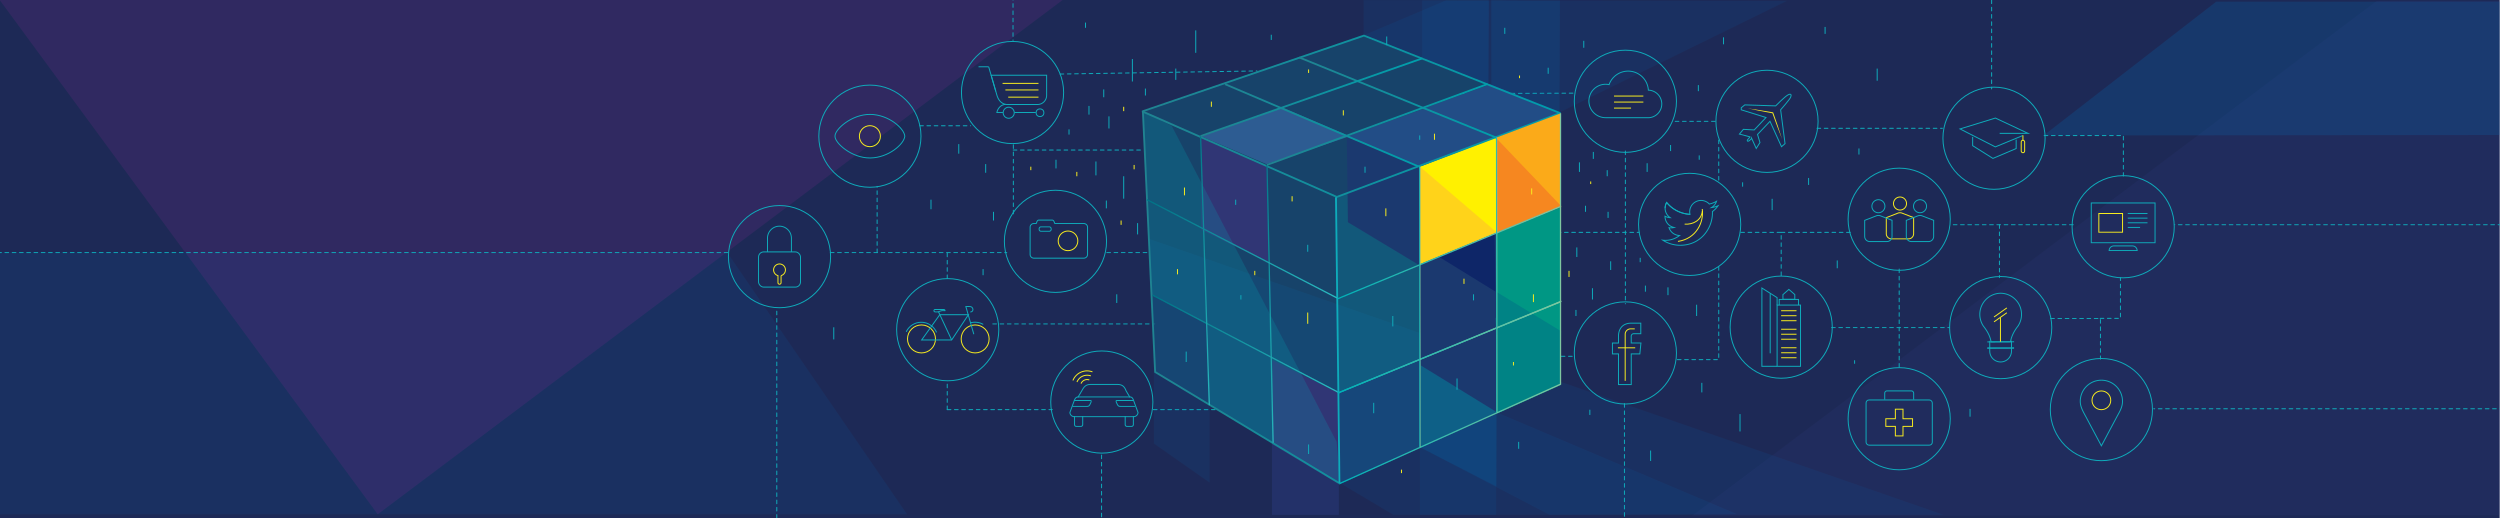 <svg id="Layer_1" data-name="Layer 1" xmlns="http://www.w3.org/2000/svg" xmlns:xlink="http://www.w3.org/1999/xlink" viewBox="0 0 1920 398"><defs><style>.cls-1{fill:#1d2956;}.cls-2,.cls-45,.cls-6{fill:#0075bf;}.cls-18,.cls-2,.cls-5{opacity:0.1;}.cls-3{fill:#7d2a8f;}.cls-11,.cls-3,.cls-4,.cls-6{opacity:0.2;}.cls-4{fill:#0068a2;}.cls-5{fill:#3f479a;}.cls-23,.cls-24,.cls-25,.cls-26,.cls-27,.cls-28,.cls-29,.cls-30,.cls-31,.cls-32,.cls-33,.cls-38,.cls-39,.cls-40,.cls-41,.cls-42,.cls-43,.cls-44,.cls-46,.cls-7,.cls-8,.cls-9{fill:none;}.cls-28,.cls-46,.cls-7,.cls-9{stroke:#0eacbb;}.cls-23,.cls-24,.cls-25,.cls-26,.cls-27,.cls-28,.cls-29,.cls-30,.cls-31,.cls-32,.cls-33,.cls-38,.cls-39,.cls-40,.cls-41,.cls-42,.cls-43,.cls-44,.cls-46,.cls-7,.cls-8{stroke-miterlimit:10;}.cls-46,.cls-7,.cls-8,.cls-9{stroke-width:0.75px;}.cls-8{stroke:#f8ec1f;}.cls-9{stroke-linecap:round;stroke-linejoin:round;stroke-dasharray:2.79;}.cls-10{fill:#f8ec1f;}.cls-11{fill:#00adbc;}.cls-12{fill:#303675;}.cls-13{fill:#384988;}.cls-14{fill:#2b3679;}.cls-15{fill:#221d5d;}.cls-16{fill:#120554;}.cls-17{fill:#2b3a7d;opacity:0.5;}.cls-18{fill:#0080c5;}.cls-19{fill:#1e2868;opacity:0.8;}.cls-20{fill:#211c55;opacity:0.6;}.cls-21{fill:#ffd31a;}.cls-22{fill:#fff100;}.cls-23,.cls-24,.cls-26,.cls-27,.cls-28,.cls-31,.cls-32{stroke-width:1.41px;}.cls-23{stroke:url(#linear-gradient);}.cls-24{stroke:url(#linear-gradient-2);}.cls-25{stroke:url(#linear-gradient-3);}.cls-26{stroke:url(#linear-gradient-4);}.cls-27{stroke:url(#linear-gradient-5);}.cls-29{stroke:url(#linear-gradient-6);}.cls-30{stroke:url(#linear-gradient-7);}.cls-31{stroke:url(#linear-gradient-8);}.cls-32{stroke:url(#linear-gradient-9);}.cls-33{stroke:#fff100;stroke-width:1.34px;}.cls-34{fill:#fbaa19;}.cls-35{fill:#f68720;}.cls-36{fill:#009784;}.cls-37{fill:#008385;}.cls-38{stroke:url(#linear-gradient-10);}.cls-39{stroke:url(#linear-gradient-11);}.cls-40{stroke:url(#linear-gradient-12);}.cls-41{stroke:url(#linear-gradient-13);}.cls-42{stroke:url(#linear-gradient-14);}.cls-43{stroke:url(#linear-gradient-15);}.cls-44{stroke:url(#linear-gradient-16);}.cls-45{opacity:0.15;}.cls-46{stroke-dasharray:17.23 10.34;}</style><linearGradient id="linear-gradient" x1="876.99" y1="228.4" x2="1198.79" y2="228.4" gradientUnits="userSpaceOnUse"><stop offset="0" stop-color="#208391"/><stop offset="1" stop-color="#009fac"/></linearGradient><linearGradient id="linear-gradient-2" x1="877.65" y1="57.05" x2="1198.47" y2="57.05" xlink:href="#linear-gradient"/><linearGradient id="linear-gradient-3" x1="884.89" y1="264.21" x2="1028.97" y2="264.21" gradientUnits="userSpaceOnUse"><stop offset="0" stop-color="#007386"/><stop offset="1" stop-color="#2bbcc1"/></linearGradient><linearGradient id="linear-gradient-4" x1="997.58" y1="74.99" x2="1149.76" y2="74.99" xlink:href="#linear-gradient"/><linearGradient id="linear-gradient-5" x1="940.61" y1="96.27" x2="1089.66" y2="96.27" xlink:href="#linear-gradient"/><linearGradient id="linear-gradient-6" x1="921.53" y1="207.84" x2="929.24" y2="207.84" xlink:href="#linear-gradient-3"/><linearGradient id="linear-gradient-7" x1="972.52" y1="233.34" x2="978.22" y2="233.34" xlink:href="#linear-gradient-3"/><linearGradient id="linear-gradient-8" x1="921.8" y1="74.65" x2="1092.69" y2="74.65" xlink:href="#linear-gradient"/><linearGradient id="linear-gradient-9" x1="972.78" y1="95.58" x2="1142.74" y2="95.58" xlink:href="#linear-gradient"/><linearGradient id="linear-gradient-10" x1="1028.68" y1="229.44" x2="1198.97" y2="229.44" gradientUnits="userSpaceOnUse"><stop offset="0" stop-color="#00b1b8"/><stop offset="1" stop-color="#7fc89f"/></linearGradient><linearGradient id="linear-gradient-11" x1="1027.69" y1="266.51" x2="1199.34" y2="266.51" xlink:href="#linear-gradient-10"/><linearGradient id="linear-gradient-12" x1="1027.69" y1="266.66" x2="1198.89" y2="266.66" xlink:href="#linear-gradient-10"/><linearGradient id="linear-gradient-13" x1="1027.36" y1="193.93" x2="1198.9" y2="193.93" xlink:href="#linear-gradient-10"/><linearGradient id="linear-gradient-14" x1="1089.88" y1="235.69" x2="1091.01" y2="235.69" xlink:href="#linear-gradient-10"/><linearGradient id="linear-gradient-15" x1="1148.88" y1="211.18" x2="1150.05" y2="211.18" xlink:href="#linear-gradient-10"/><linearGradient id="linear-gradient-16" x1="880.65" y1="191.07" x2="1026.97" y2="191.07" xlink:href="#linear-gradient-3"/></defs><title>7EDGE-AboutUs</title><rect class="cls-1" x="-0.26" width="1920" height="404"/><polygon class="cls-2" points="696.65 395 558.33 193.62 -0.26 193.62 -0.26 395 696.65 395"/><polygon class="cls-2" points="1110.5 0.32 1045.5 27.85 1197 86.68 1372.33 0.68 1110.5 0.32"/><polygon class="cls-3" points="290.08 395 816.08 0 -0.26 0 290.08 395"/><polygon class="cls-2" points="882.33 183.36 886.33 286.01 1070 395.35 1492.61 395.35 882.33 183.36"/><polygon class="cls-2" points="1149 275.99 1090.5 255.67 1090.5 395.35 1149 395.35 1149 275.99"/><polygon class="cls-2" points="1334 394.85 1151 317.35 1090.43 343.42 1189.96 395.35 1334 394.85"/><polygon class="cls-4" points="1149.5 317.35 1090.43 343.42 1149.25 373.6 1149.5 317.35"/><polygon class="cls-5" points="1919.74 0.63 1825.3 0.7 1299.56 396.05 1921 395.63 1919.74 0.63"/><polygon class="cls-6" points="1702.05 1.27 1569.47 104.05 1919.74 103.68 1919.74 1.27 1702.05 1.27"/><polyline class="cls-7" points="1514.99 105.16 1514.99 111.88 1530.57 121.66 1548.41 114.07 1548.41 107.22"/><polyline class="cls-7" points="1535.74 102.41 1557.52 102.42 1532.46 90.66 1505.29 99.02 1532.4 112.81 1553.43 104.11"/><rect class="cls-7" x="1433.14" y="307.17" width="50.87" height="34.71" rx="2.26" ry="2.26"/><polygon class="cls-8" points="1468.83 321.59 1461.5 321.59 1461.5 314.26 1455.64 314.26 1455.64 321.59 1448.31 321.59 1448.31 327.46 1455.64 327.46 1455.64 334.78 1461.5 334.78 1461.5 327.46 1468.83 327.46 1468.83 321.59"/><path class="cls-7" d="M1447.46,306.91V302a1.79,1.79,0,0,1,1.79-1.79h18.65a1.79,1.79,0,0,1,1.79,1.79v4.9"/><path class="cls-8" d="M1459.21,161.31a5,5,0,1,0-5-5A5,5,0,0,0,1459.21,161.31Zm1.4,2.31a4.57,4.57,0,0,0-2.84,0l-9.1,3.52,0,12.39a3.93,3.93,0,0,0,3.91,3.91h13.18a3.93,3.93,0,0,0,3.91-3.91v-12.4Z"/><path class="cls-7" d="M1474.58,163.39a5,5,0,1,0-5-5A5,5,0,0,0,1474.58,163.39Zm1.4,2.31a4.57,4.57,0,0,0-2.84,0l-9.1,3.52,0,12.39a3.93,3.93,0,0,0,3.91,3.91h13.18a3.93,3.93,0,0,0,3.91-3.91v-12.4Z"/><path class="cls-7" d="M1442.62,163.39a5,5,0,1,0-5-5A5,5,0,0,0,1442.62,163.39Zm1.4,2.31a4.57,4.57,0,0,0-2.84,0l-9.1,3.52,0,12.39a3.93,3.93,0,0,0,3.91,3.91h13.18a3.93,3.93,0,0,0,3.91-3.91v-12.4Z"/><rect class="cls-7" x="1615.32" y="146.65" width="30.53" height="48.99" transform="translate(1801.73 -1459.44) rotate(90)"/><path class="cls-7" d="M1637.69,188.86h-14.21a3.68,3.68,0,0,0-3.67,3.55h21.54A3.68,3.68,0,0,0,1637.69,188.86Z"/><line class="cls-7" x1="1634.13" y1="163.96" x2="1649.27" y2="163.96"/><line class="cls-7" x1="1634.13" y1="167.53" x2="1649.27" y2="167.53"/><line class="cls-7" x1="1634.13" y1="171.1" x2="1649.27" y2="171.1"/><line class="cls-7" x1="1634.13" y1="174.67" x2="1643.59" y2="174.67"/><path class="cls-7" d="M1536.48,225.21h-.06a16.22,16.22,0,0,0-13.14,25.3c5.21,6.49,5.73,11.35,5.84,12.07l15-.07c.11-.72.58-5.58,5.72-12.13a16.22,16.22,0,0,0-13.39-25.17Z"/><path class="cls-7" d="M1544.81,261.76v7.87a8.38,8.38,0,0,1-8.34,8.36h0a8.38,8.38,0,0,1-8.34-8.36v-7.87"/><line class="cls-7" x1="1526.17" y1="267.3" x2="1546.73" y2="267.3"/><line class="cls-7" x1="1526.27" y1="267.36" x2="1546.83" y2="267.25"/><line class="cls-7" x1="1526.27" y1="262.59" x2="1546.83" y2="262.49"/><polyline class="cls-9" points="1336.93 178.46 1367.95 178.46 1367.95 212.21"/><line class="cls-9" x1="1179.23" y1="178.46" x2="1258.7" y2="178.46"/><line class="cls-9" x1="1286.57" y1="93.18" x2="1318.64" y2="93.18"/><line class="cls-9" x1="1121.49" y1="71.86" x2="1208.31" y2="71.55"/><line class="cls-9" x1="1367.95" y1="178.46" x2="1421.25" y2="178.46"/><polyline class="cls-9" points="1320 204.73 1320 276.19 1285.56 276.19"/><line class="cls-9" x1="1320" y1="107.59" x2="1320" y2="138.92"/><line class="cls-9" x1="1248.29" y1="115.97" x2="1248.29" y2="233.32"/><polyline class="cls-9" points="1569.94 104.13 1630.74 104.13 1630.74 135.19"/><line class="cls-9" x1="1395.47" y1="98.54" x2="1491.71" y2="98.54"/><line class="cls-9" x1="1592.22" y1="172.6" x2="1497.45" y2="172.6"/><line class="cls-9" x1="1921.33" y1="172.6" x2="1670.12" y2="172.6"/><line class="cls-9" x1="1922.67" y1="313.94" x2="1654.12" y2="313.94"/><line class="cls-9" x1="1406.65" y1="251.6" x2="1497.32" y2="251.6"/><line class="cls-9" x1="1458.57" y1="206.65" x2="1458.57" y2="282.73"/><circle class="cls-7" cx="1458.57" cy="168.37" r="39.23"/><circle class="cls-7" cx="1531.41" cy="106.16" r="39.23"/><circle class="cls-7" cx="1630.59" cy="174.14" r="39.23"/><circle class="cls-7" cx="1536.53" cy="251.6" r="39.23"/><circle class="cls-7" cx="1458.57" cy="321.58" r="39.23"/><rect class="cls-7" x="1364.81" y="234.3" width="17.99" height="47.03"/><polyline class="cls-7" points="1364.77 281.33 1353.13 281.33 1353.13 221.2 1364.81 228.59 1364.81 234.41"/><polyline class="cls-7" points="1366.43 234.3 1366.43 229.97 1381.27 229.97 1381.27 234.3"/><polygon class="cls-7" points="1378.4 226.23 1373.85 222.27 1369.3 226.23 1369.3 229.86 1378.4 229.86 1378.4 226.23"/><line class="cls-8" x1="1367.9" y1="238.64" x2="1379.71" y2="238.64"/><line class="cls-8" x1="1367.9" y1="242.47" x2="1379.71" y2="242.47"/><line class="cls-8" x1="1367.9" y1="246.31" x2="1379.71" y2="246.31"/><line class="cls-8" x1="1367.9" y1="252.86" x2="1379.71" y2="252.86"/><line class="cls-8" x1="1367.9" y1="256.69" x2="1379.71" y2="256.69"/><line class="cls-8" x1="1367.9" y1="260.53" x2="1379.71" y2="260.53"/><line class="cls-8" x1="1367.9" y1="267.08" x2="1379.71" y2="267.08"/><line class="cls-8" x1="1367.9" y1="270.92" x2="1379.71" y2="270.92"/><line class="cls-8" x1="1367.9" y1="274.75" x2="1379.71" y2="274.75"/><path class="cls-7" d="M1359.51,225.24v46.11"/><circle class="cls-7" cx="1367.96" cy="251.26" r="39.23"/><path class="cls-7" d="M1613.86,292a16.22,16.22,0,0,0-16.22,16.22c0,4.29,2.35,8.13,4.08,11.39l12.14,22.78L1626,319.62c2.07-3.76,4.08-7.1,4.08-11.39A16.22,16.22,0,0,0,1613.86,292Z"/><circle class="cls-7" cx="1613.86" cy="314.56" r="39.23"/><line class="cls-8" x1="1536.34" y1="262.42" x2="1536.34" y2="243.79"/><line class="cls-8" x1="1531.42" y1="247.17" x2="1541.26" y2="240.19"/><line class="cls-8" x1="1531.42" y1="243.44" x2="1541.26" y2="236.46"/><circle class="cls-8" cx="1613.86" cy="307.44" r="7.19"/><rect class="cls-8" x="1613.83" y="162.04" width="14.37" height="18.21" transform="translate(1792.16 -1449.87) rotate(90)"/><line class="cls-8" x1="1553.61" y1="103.92" x2="1553.61" y2="107.97"/><rect class="cls-8" x="1552.29" y="107.7" width="2.65" height="9.6" rx="1.32" ry="1.32"/><polyline class="cls-9" points="1574.93 244.59 1613.14 244.59 1613.14 275.81"/><polyline class="cls-9" points="1612.93 244.5 1628.5 244.5 1628.5 213.28"/><line class="cls-9" x1="1535.57" y1="172.6" x2="1535.57" y2="213.19"/><line class="cls-9" x1="1529.57" x2="1529.57" y2="68.29"/><line class="cls-9" x1="1247.57" y1="310" x2="1247.57" y2="401"/><line class="cls-9" x1="596.57" y1="239" x2="596.57" y2="404"/><line class="cls-9" x1="846" y1="349.5" x2="846" y2="400"/><line class="cls-9" x1="778" y1="-19.5" x2="778" y2="31"/><circle class="cls-7" cx="1357.06" cy="93.18" r="39.23"/><path class="cls-7" d="M1373.16,72.89c-2.45,1.31-9.45,8.42-9.45,8.42L1340,80.56l-2.72,2.2v1.58l19,5.92-9.07,9.55-8.31-.47-3,3.63,8.18,2.17c.1-.09,0,0,0,0h0c-.11.1-.45.45-1.41,1.53-1.7,1.89-.28,2.33,1.15,1.09s1.44-1.52,1.44-1.52l3.53,7.77,2.86-4.55-1.88-6.19,9.59-10.1,8.83,19.51,2.72-2.35-3.38-26s6.87-7.75,7.66-9.6S1375.61,71.59,1373.16,72.89Z"/><path class="cls-10" d="M1342.24,83.22c3.23.42,6.45.92,9.67,1.43s6.43,1.08,9.64,1.62l.21,0,.07.21,1.76,5.05,1.74,5.06c1.13,3.38,2.25,6.77,3.29,10.19-1.34-3.31-2.6-6.65-3.85-10l-1.83-5-1.81-5,.28.24c-3.2-.6-6.41-1.16-9.61-1.8S1345.42,83.94,1342.24,83.22Z"/><path class="cls-7" d="M1265.94,69.23A15.54,15.54,0,0,0,1235.77,65a12.83,12.83,0,1,0-2.66,25.38h33.52a10.6,10.6,0,0,0-.69-21.15Z"/><line class="cls-8" x1="1239.56" y1="73.77" x2="1262.1" y2="73.77"/><line class="cls-8" x1="1239.56" y1="78.39" x2="1262.1" y2="78.39"/><line class="cls-8" x1="1239.56" y1="83.01" x2="1252.64" y2="83.01"/><circle class="cls-7" cx="1248.29" cy="77.77" r="39.23"/><circle class="cls-7" cx="1248.29" cy="271.05" r="39.23"/><line class="cls-9" x1="814.16" y1="56.87" x2="965.34" y2="54.48"/><line class="cls-9" x1="778.15" y1="115.24" x2="878.5" y2="115.24"/><line class="cls-9" x1="637.71" y1="193.99" x2="773.19" y2="193.99"/><line class="cls-9" x1="-7.33" y1="193.99" x2="559.85" y2="193.99"/><line class="cls-9" x1="850.05" y1="193.99" x2="882" y2="193.99"/><line class="cls-9" x1="673.63" y1="193.99" x2="673.63" y2="143.15"/><line class="cls-9" x1="727.48" y1="213.93" x2="727.48" y2="194.06"/><line class="cls-9" x1="778.25" y1="164.22" x2="778.25" y2="110.92"/><path class="cls-7" d="M832.34,171.68H810.13l-.4-.91c-.38-1.1-.78-1.74-1.74-1.74H797.91c-1,0-1.37.68-1.74,1.74l-.4.91H794a2.87,2.87,0,0,0-2.87,2.87v20.84a2.87,2.87,0,0,0,2.87,2.87h38.37a2.87,2.87,0,0,0,2.87-2.87V174.55A2.87,2.87,0,0,0,832.34,171.68Zm-25.06,4.5a1.44,1.44,0,0,1-1.43,1.43h-6.35a1.44,1.44,0,0,1-1.44-1.43v-.51a1.44,1.44,0,0,1,1.44-1.44h6.35a1.44,1.44,0,0,1,1.43,1.44Z"/><circle class="cls-7" cx="810.59" cy="185.34" r="39.23"/><circle class="cls-8" cx="820.23" cy="184.97" r="7.54"/><line class="cls-9" x1="706.32" y1="96.6" x2="745.43" y2="96.6"/><path class="cls-7" d="M761.28,57.79c0,.09,0,.17,0,.26l4.39,15.21c1.35,4.38,4.21,7,8.06,7h23.08a7,7,0,0,0,7-7V63.53c0-.09,0-5.65,0-5.74Z"/><line class="cls-7" x1="779.11" y1="86.41" x2="795.47" y2="86.41"/><path class="cls-7" d="M772.32,80.18c-3.4,0-6.13,3-6.74,6.24h4.68"/><circle class="cls-7" cx="774.69" cy="86.58" r="4.25"/><circle class="cls-7" cx="798.72" cy="86.58" r="2.97"/><line class="cls-7" x1="764.77" y1="70.13" x2="759.31" y2="51.33"/><line class="cls-7" x1="759.31" y1="51.29" x2="751.52" y2="51.29"/><line class="cls-8" x1="769.98" y1="64.03" x2="797.56" y2="64.03"/><line class="cls-8" x1="772.14" y1="69.08" x2="797.56" y2="69.08"/><line class="cls-8" x1="774.3" y1="74.61" x2="797.56" y2="74.61"/><circle class="cls-7" cx="777.63" cy="71.06" r="39.23"/><path class="cls-7" d="M668.35,87.86c-14.24-.17-27.26,11.5-27.07,16.73-.18,5.23,12.83,16.9,27.07,16.73,14.07-.17,26-10.63,26.54-16.73C694.37,98.49,682.41,88,668.35,87.86Z"/><circle class="cls-8" cx="668.08" cy="104.59" r="8.07"/><circle class="cls-7" cx="668.08" cy="104.59" r="39.23"/><rect class="cls-7" x="582.56" y="193.46" width="32.23" height="27.04" rx="3.98" ry="3.98"/><path class="cls-7" d="M589.43,193.49V182.9a9.22,9.22,0,0,1,9.19-9.19h0a9.22,9.22,0,0,1,9.19,9.19v10.6"/><path class="cls-8" d="M603.22,207.3a4.55,4.55,0,1,0-5.74,4.37v5.42a1.19,1.19,0,1,0,2.38,0v-5.42A4.54,4.54,0,0,0,603.22,207.3Z"/><circle class="cls-7" cx="598.67" cy="197.1" r="39.23"/><circle class="cls-8" cx="748.91" cy="260.3" r="10.74"/><path class="cls-7" d="M745.12,248a12.83,12.83,0,0,1,10,1.15"/><circle class="cls-8" cx="707.71" cy="260.3" r="10.74"/><path class="cls-7" d="M696,254.85a12.74,12.74,0,0,1,23.27.44"/><polyline class="cls-7" points="721.88 241.68 743.74 241.68 730.87 261.08 707.83 261.08 721.74 241.68"/><path class="cls-7" d="M747.89,256.67l-5.6-19.42-.52-1.79a22.7,22.7,0,0,1,3.44,0c2.5.4,2.81,4.08,0,4.12"/><line class="cls-7" x1="730.87" y1="261.08" x2="720.78" y2="239.51"/><path class="cls-7" d="M721.51,239.16a6.85,6.85,0,0,1-3.33.35.91.91,0,0,1-.91-.91h0a.91.91,0,0,1,.91-.91h6.67a.91.91,0,0,1,.91.91h0C724.76,238.69,724,238.16,721.51,239.16Z"/><circle class="cls-7" cx="727.85" cy="253.21" r="39.23"/><circle class="cls-7" cx="846.2" cy="308.77" r="39.23"/><path class="cls-7" d="M870.56,320H825.11a3.35,3.35,0,0,1-3.42-3.25l3.19-8.66c.75-2.18,1.54-3.25,3.42-3.25h39.07c1.88,0,2.48.54,3.42,3.25l3.19,8.66A3.35,3.35,0,0,1,870.56,320Z"/><path class="cls-7" d="M867.79,305.16l-3-5.08c-1.17-3.22-2.94-4.83-6.54-4.83H837.38c-3.6,0-5.11,2.13-6.54,4.83l-3,5.08"/><path class="cls-7" d="M825.25,319.62v6.49a1.37,1.37,0,0,0,1.36,1.36h3.55a1.37,1.37,0,0,0,1.36-1.36v-6.49"/><path class="cls-7" d="M864.15,319.62v6.49a1.37,1.37,0,0,0,1.36,1.36h3.55a1.37,1.37,0,0,0,1.36-1.36v-6.49"/><path class="cls-7" d="M824.82,307.57h12.71c1.25,0-.09,2.32-.09,2.32-.8,2-1.47,2.23-2.72,2.23H823.61"/><path class="cls-7" d="M870.39,307.57H857.68c-1.25,0,.09,2.32.09,2.32.8,2,1.47,2.23,2.72,2.23H871.6"/><path class="cls-8" d="M836.58,291.81a5,5,0,0,0-6.33,2.8"/><path class="cls-8" d="M837.78,288.7a8.36,8.36,0,0,0-10.66,4.71"/><path class="cls-8" d="M839,285.59a11.71,11.71,0,0,0-15,6.62"/><line class="cls-9" x1="727.48" y1="314.59" x2="808.14" y2="314.59"/><line class="cls-9" x1="885.8" y1="314.59" x2="934.5" y2="314.59"/><line class="cls-9" x1="727.48" y1="314.59" x2="727.48" y2="292.47"/><line class="cls-9" x1="762.5" y1="248.78" x2="886.81" y2="248.78"/><line class="cls-9" x1="1176.75" y1="273.64" x2="1209.04" y2="273.64"/><polygon class="cls-11" points="1147.77 106.18 1026.68 151.25 877.74 85.72 887.14 285.68 1029.39 371.56 1198.47 295.07 1198.47 87.07 1147.77 106.18"/><polygon class="cls-12" points="973.88 201.35 922.55 176.68 922.55 106.02 973.88 128.01 973.88 201.35"/><polygon class="cls-13" points="972.55 126.02 922.55 104.68 985.21 82.68 1036.55 104.68 972.55 126.02"/><polyline class="cls-14" points="1034.17 104.85 1093.88 83.35 1148.55 106.02 1089.1 127.7"/><polyline class="cls-15" points="1090.17 127.68 1089.96 203.65 1035.21 170.68 1034.33 105.18"/><polygon class="cls-15" points="1091.21 280.68 1090.13 203.81 1149.02 178.9 1149.35 316.44 1091.21 280.68"/><polygon class="cls-16" points="1103 195.94 1148.55 224.01 1147.88 178.68 1103 194.67 1103 195.94"/><polygon class="cls-14" points="1147.88 105.35 1093.21 83.35 1144.55 64.68 1199.21 87.35 1147.88 105.35"/><polygon class="cls-12" points="1028.55 372.01 977.21 341.35 977.21 276.68 1028.55 302.01 1028.55 372.01"/><polygon class="cls-17" points="1028.21 395.35 1028.21 370.68 976.88 340.01 976.88 395.35 1028.21 395.35"/><polygon class="cls-2" points="1092.21 0.35 1092.25 44.6 1143.25 65.1 1143.55 0.35 1092.21 0.35"/><polygon class="cls-2" points="1047.22 0.1 1047.25 27.6 1143 64.35 1143.3 0.1 1047.22 0.1"/><polygon class="cls-18" points="929 370.68 929 312.01 886.21 285.35 886.21 340.68 929 370.68"/><polygon class="cls-19" points="1027.55 372.01 1090.38 344.35 1090.38 276.68 1027.55 302.01 1027.55 372.01"/><polygon class="cls-20" points="928.88 310.35 886.88 285.85 884.71 226.68 927.38 249.35 928.88 310.35"/><polygon class="cls-11" points="877.74 85.72 887.14 285.68 1029.39 371.56 1026.55 339.35 899.88 96.68 877.74 85.72"/><polygon class="cls-11" points="1147.77 106.18 1026.68 151.25 1025.88 150.91 1029.39 371.56 1198.47 295.07 1198.47 87.07 1147.77 106.18"/><polygon class="cls-21" points="1149.63 178.6 1148.88 105.68 1090.63 128.1 1090.63 202.85 1149.63 178.6"/><polygon class="cls-22" points="1149.63 178.6 1148.88 105.68 1090.63 128.1 1149.63 178.6"/><polygon class="cls-11" points="875.95 85.85 1027.21 151.35 1197.21 86.68 1045.21 27.35 875.95 85.85"/><polyline class="cls-23" points="1198.55 86.68 1026.68 151.25 877.74 85.72 887.14 285.68 1029.39 371.56"/><polyline class="cls-24" points="877.88 85.35 1047.5 27.35 1198.21 86.85"/><line class="cls-25" x1="885.12" y1="226.63" x2="1028.74" y2="301.78"/><line class="cls-26" x1="1149.49" y1="105.85" x2="997.85" y2="44.12"/><line class="cls-27" x1="1089.38" y1="127.85" x2="940.88" y2="64.68"/><line class="cls-28" x1="1028.71" y1="370.89" x2="1026.03" y2="151.48"/><line class="cls-29" x1="928.74" y1="311.18" x2="922.03" y2="104.51"/><line class="cls-30" x1="977.72" y1="340.03" x2="973.02" y2="126.65"/><line class="cls-31" x1="922.03" y1="104.51" x2="1092.46" y2="44.79"/><line class="cls-32" x1="973.02" y1="126.65" x2="1142.5" y2="64.52"/><line class="cls-33" x1="1149.71" y1="252" x2="1198.04" y2="231.86"/><polygon class="cls-34" points="1198.38 158.51 1198.55 87.02 1149.38 105.6 1149.13 178.85 1198.38 158.51"/><polygon class="cls-35" points="1199.21 158.51 1149.38 106.35 1149.63 179.1 1199.21 158.51"/><polygon class="cls-36" points="1198.67 234.01 1198.33 159.35 1148.84 179.47 1148.95 244.1 1148.84 244.14 1149.21 317.51 1198.55 295.35 1198.67 234.01"/><polygon class="cls-37" points="1198.88 254.35 1149.7 224.44 1148.95 244.1 1148.84 244.14 1149.99 317.51 1198.71 295.68 1198.88 254.35"/><polyline class="cls-38" points="1028.88 371.35 1198.47 295.07 1198.47 87.07"/><line class="cls-39" x1="1027.88" y1="301.68" x2="1199.15" y2="231.33"/><line class="cls-40" x1="1027.88" y1="301.68" x2="1198.7" y2="231.65"/><line class="cls-41" x1="1027.55" y1="229.35" x2="1198.71" y2="158.52"/><line class="cls-42" x1="1090.51" y1="343.54" x2="1090.38" y2="127.85"/><line class="cls-43" x1="1149.55" y1="317.02" x2="1149.38" y2="105.35"/><line class="cls-44" x1="880.88" y1="153.35" x2="1026.74" y2="228.78"/><circle class="cls-7" cx="1297.65" cy="172.33" r="39.23"/><path class="cls-7" d="M1315.15,162.47q0,.56,0,1.13c0,11.5-8.76,24.77-24.77,24.77a24.64,24.64,0,0,1-13.34-3.91,17.88,17.88,0,0,0,2.08.12,17.47,17.47,0,0,0,10.81-3.73,8.71,8.71,0,0,1-8.13-6,8.63,8.63,0,0,0,1.64.16,8.73,8.73,0,0,0,2.29-.3,8.71,8.71,0,0,1-7-8.54s0-.07,0-.11a8.68,8.68,0,0,0,3.94,1.09,8.72,8.72,0,0,1-2.69-11.62,24.71,24.71,0,0,0,17.94,9.1,8.71,8.71,0,0,1,14.83-7.94,17.42,17.42,0,0,0,5.53-2.11,8.72,8.72,0,0,1-3.83,4.82,17.35,17.35,0,0,0,5-1.37A17.66,17.66,0,0,1,1315.15,162.47Z"/><path class="cls-7" d="M1278.84,159.85a8.67,8.67,0,0,1,1.18-4.38,24.71,24.71,0,0,0,17.94,9.1"/><path class="cls-8" d="M1307.33,160.5c1.45,10.11-4.58,22.88-18.65,24.89"/><path class="cls-8" d="M1293.81,172.14c6.32.5,12.91-2.89,13.56-10"/><path class="cls-7" d="M1259.4,271.78h-6.61v23.56H1243V271.78h-4.66v-8.33H1243v-5.38c0-3.86,1.83-9.88,9.88-9.88l7.25,0v8.08h-5.27a2,2,0,0,0-2.08,2.27v4.89h7.46Z"/><path class="cls-8" d="M1255.83,267.12h-13.28"/><path class="cls-8" d="M1255.48,252.57h-3.4a4.19,4.19,0,0,0-3.94,4.13v35.8"/><polygon class="cls-45" points="1145.3 0.1 1145.33 65.85 1197.75 86.6 1198.05 0.35 1173 0.35 1145.3 0.1"/><line class="cls-46" x1="851.67" y1="89.35" x2="851.67" y2="98.68"/><line class="cls-46" x1="841.67" y1="124.02" x2="841.67" y2="134.68"/><line class="cls-46" x1="863" y1="135.35" x2="863" y2="152.68"/><line class="cls-46" x1="869.67" y1="45.35" x2="869.67" y2="64.02"/><line class="cls-46" x1="836.33" y1="81.35" x2="836.33" y2="88.02"/><line class="cls-46" x1="847.67" y1="68.68" x2="847.67" y2="74.68"/><line class="cls-46" x1="879.67" y1="68.02" x2="879.67" y2="73.35"/><line class="cls-46" x1="918.33" y1="23.35" x2="918.33" y2="42.02"/><line class="cls-46" x1="903" y1="52.68" x2="903" y2="61.35"/><line class="cls-46" x1="811" y1="122.68" x2="811" y2="129.35"/><line class="cls-46" x1="821" y1="99.35" x2="821" y2="103.35"/><line class="cls-46" x1="757" y1="126.02" x2="757" y2="132.68"/><line class="cls-46" x1="736.33" y1="110.68" x2="736.33" y2="118.02"/><line class="cls-46" x1="715" y1="153.35" x2="715" y2="160.68"/><line class="cls-46" x1="763" y1="162.68" x2="763" y2="169.35"/><line class="cls-46" x1="755" y1="206.68" x2="755" y2="211.35"/><line class="cls-46" x1="857.67" y1="226.02" x2="857.67" y2="232.68"/><line class="cls-46" x1="873.67" y1="171.35" x2="873.67" y2="180.02"/><line class="cls-46" x1="849.67" y1="154.02" x2="849.67" y2="160.02"/><line class="cls-46" x1="1217.67" y1="158.02" x2="1217.67" y2="162.68"/><line class="cls-46" x1="1234.33" y1="130.68" x2="1234.33" y2="135.35"/><line class="cls-46" x1="1213" y1="124.68" x2="1213" y2="132.02"/><line class="cls-46" x1="1223.67" y1="116.68" x2="1223.67" y2="122.02"/><line class="cls-46" x1="1235" y1="162.68" x2="1235" y2="167.35"/><line class="cls-46" x1="1265" y1="125.35" x2="1265" y2="132.02"/><line class="cls-46" x1="1283" y1="111.35" x2="1283" y2="116.02"/><line class="cls-46" x1="1305" y1="119.35" x2="1305" y2="122.68"/><line class="cls-46" x1="1303" y1="234.02" x2="1303" y2="242.68"/><line class="cls-46" x1="1281" y1="220.68" x2="1281" y2="226.68"/><line class="cls-46" x1="1259.67" y1="198.02" x2="1259.67" y2="201.35"/><line class="cls-46" x1="1263.67" y1="219.35" x2="1263.67" y2="224.02"/><line class="cls-46" x1="1237" y1="200.68" x2="1237" y2="207.35"/><line class="cls-46" x1="1223" y1="221.35" x2="1223" y2="230.02"/><line class="cls-46" x1="1211" y1="190.02" x2="1211" y2="197.35"/><line class="cls-46" x1="1210.33" y1="238.02" x2="1210.33" y2="242.68"/><line class="cls-46" x1="1336.33" y1="318.02" x2="1336.33" y2="331.35"/><line class="cls-46" x1="1307" y1="294.02" x2="1307" y2="301.35"/><line class="cls-46" x1="1221" y1="314.68" x2="1221" y2="318.68"/><line class="cls-46" x1="1361" y1="152.68" x2="1361" y2="161.35"/><line class="cls-46" x1="1389" y1="136.68" x2="1389" y2="142.02"/><line class="cls-46" x1="1338.33" y1="140.02" x2="1338.33" y2="143.35"/><line class="cls-46" x1="1411" y1="200.02" x2="1411" y2="206.02"/><line class="cls-46" x1="1427.67" y1="114.02" x2="1427.67" y2="118.68"/><line class="cls-46" x1="1441.67" y1="52.68" x2="1441.67" y2="62.02"/><line class="cls-46" x1="1323.67" y1="28.68" x2="1323.67" y2="34.02"/><line class="cls-46" x1="1304.33" y1="65.35" x2="1304.33" y2="70.02"/><line class="cls-46" x1="1401.67" y1="20.68" x2="1401.67" y2="26.02"/><line class="cls-46" x1="1513" y1="314.02" x2="1513" y2="320.02"/><line class="cls-46" x1="1424.33" y1="276.68" x2="1424.33" y2="279.35"/><line class="cls-46" x1="1267.67" y1="346.02" x2="1267.67" y2="354.02"/><line class="cls-46" x1="1166.33" y1="339.35" x2="1166.33" y2="344.68"/><line class="cls-46" x1="1189" y1="52.02" x2="1189" y2="56.68"/><line class="cls-46" x1="1216.33" y1="31.35" x2="1216.33" y2="36.68"/><line class="cls-46" x1="1155.67" y1="21.35" x2="1155.67" y2="26.02"/><line class="cls-46" x1="976.33" y1="26.68" x2="976.33" y2="30.68"/><line class="cls-46" x1="833.67" y1="17.35" x2="833.67" y2="21.35"/><line class="cls-46" x1="1065" y1="28.02" x2="1065" y2="34.68"/><line class="cls-46" x1="1005" y1="341.35" x2="1005" y2="348.68"/><line class="cls-46" x1="953" y1="226.68" x2="953" y2="230.02"/><line class="cls-46" x1="1131.67" y1="226.02" x2="1131.67" y2="230.68"/><line class="cls-46" x1="949" y1="153.35" x2="949" y2="157.35"/><line class="cls-46" x1="1048.33" y1="128.02" x2="1048.33" y2="132.68"/><line class="cls-46" x1="1090.33" y1="104.02" x2="1090.33" y2="107.35"/><line class="cls-46" x1="911" y1="270.02" x2="911" y2="278.02"/><line class="cls-46" x1="640.33" y1="251.35" x2="640.33" y2="260.68"/><line class="cls-46" x1="1069.67" y1="242.68" x2="1069.67" y2="250.68"/><line class="cls-46" x1="1119" y1="290.68" x2="1119" y2="299.35"/><line class="cls-46" x1="1055" y1="309.35" x2="1055" y2="317.35"/><line class="cls-46" x1="1004.33" y1="188.02" x2="1004.33" y2="193.35"/><line class="cls-8" x1="1031.67" y1="84.68" x2="1031.67" y2="88.68"/><line class="cls-8" x1="1101.67" y1="102.68" x2="1101.67" y2="107.35"/><line class="cls-8" x1="1064.33" y1="160.02" x2="1064.33" y2="166.02"/><line class="cls-8" x1="992.33" y1="150.68" x2="992.33" y2="154.68"/><line class="cls-8" x1="1124.33" y1="214.02" x2="1124.33" y2="218.02"/><line class="cls-8" x1="1177.67" y1="226.02" x2="1177.67" y2="232.02"/><line class="cls-8" x1="1205" y1="208.02" x2="1205" y2="212.68"/><line class="cls-8" x1="1176.33" y1="144.68" x2="1176.33" y2="149.35"/><line class="cls-8" x1="1162.33" y1="278.02" x2="1162.33" y2="280.68"/><line class="cls-8" x1="1004.33" y1="240.02" x2="1004.33" y2="248.68"/><line class="cls-8" x1="963.67" y1="208.02" x2="963.67" y2="211.35"/><line class="cls-8" x1="904.33" y1="206.68" x2="904.33" y2="210.68"/><line class="cls-8" x1="909.67" y1="144.02" x2="909.67" y2="150.02"/><line class="cls-8" x1="871" y1="126.68" x2="871" y2="130.02"/><line class="cls-8" x1="827" y1="132.02" x2="827" y2="135.35"/><line class="cls-8" x1="863" y1="82.02" x2="863" y2="85.35"/><line class="cls-8" x1="930.33" y1="78.02" x2="930.33" y2="82.02"/><line class="cls-8" x1="1005" y1="53.35" x2="1005" y2="56.02"/><line class="cls-8" x1="1076.33" y1="360.68" x2="1076.33" y2="363.35"/><line class="cls-8" x1="861" y1="169.35" x2="861" y2="172.68"/><line class="cls-8" x1="791.67" y1="128.02" x2="791.67" y2="130.68"/><line class="cls-8" x1="1221.67" y1="139.35" x2="1221.67" y2="141.35"/><line class="cls-8" x1="1167" y1="58.02" x2="1167" y2="60.02"/></svg>